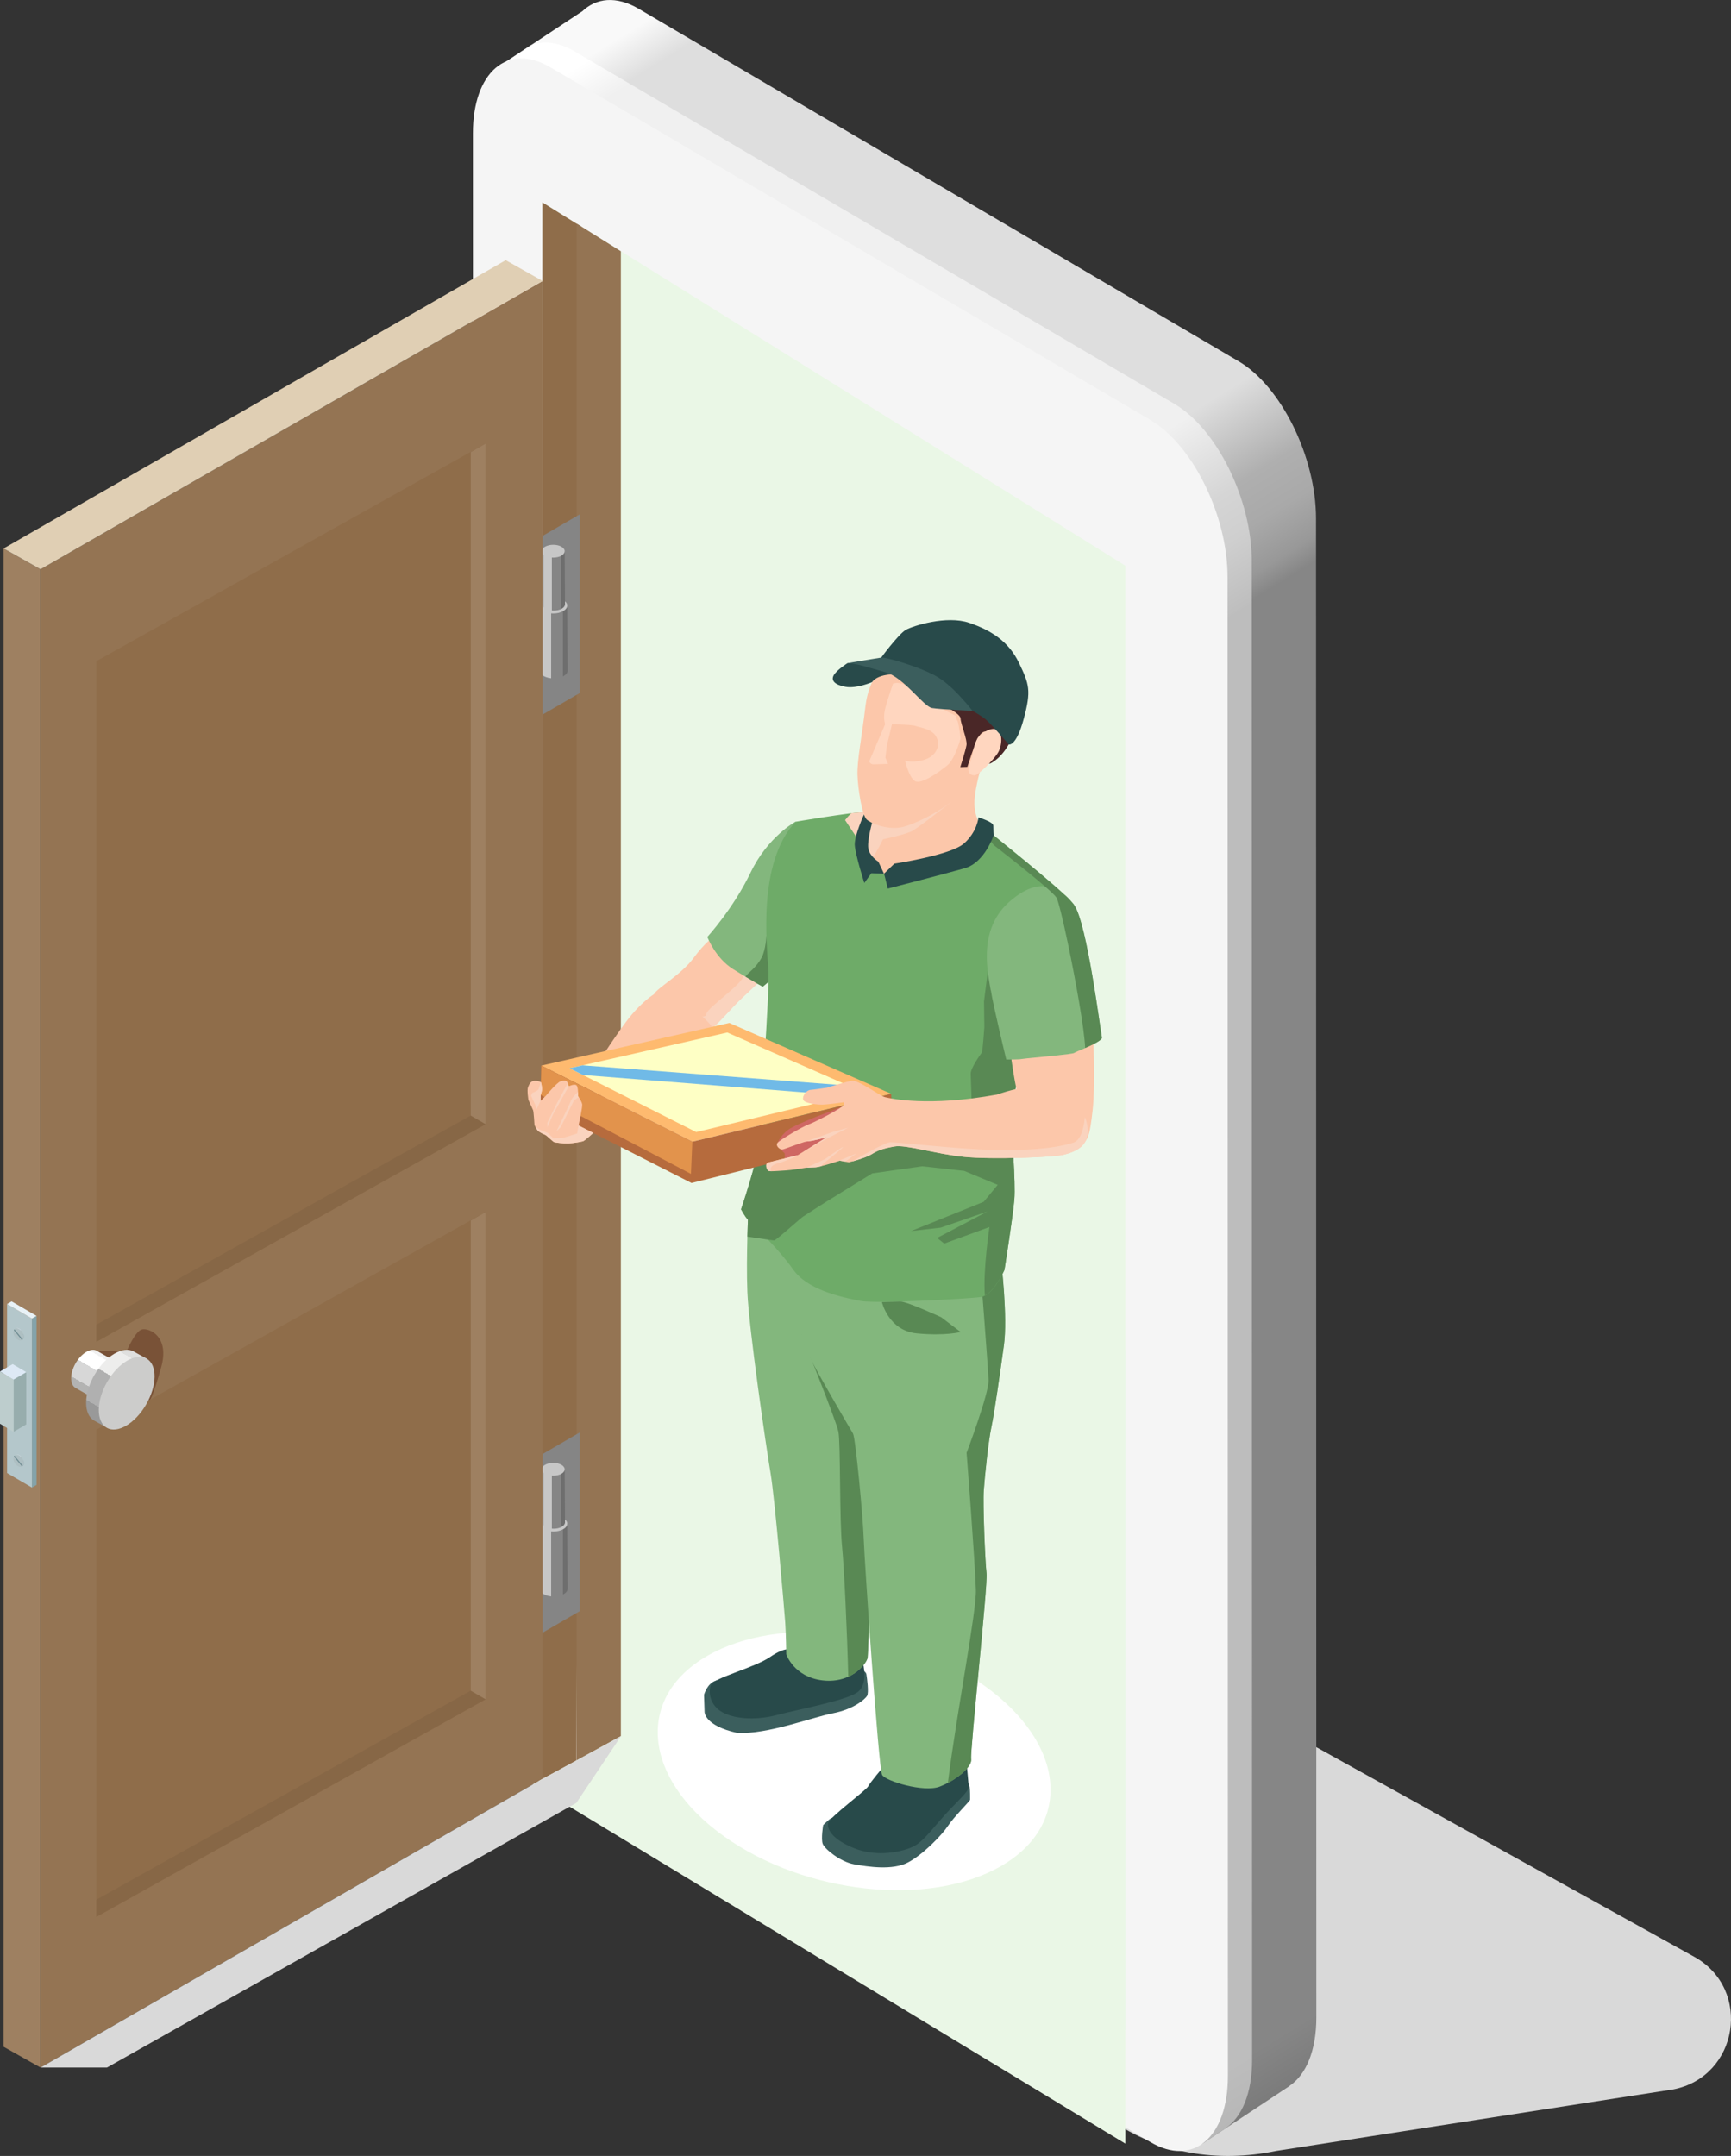<?xml version="1.0" encoding="UTF-8"?> <svg xmlns="http://www.w3.org/2000/svg" xmlns:xlink="http://www.w3.org/1999/xlink" viewBox="0 0 259.12 322.65"><rect x="0" y="0" width="259.12" height="322.65" fill="#333333" stroke="none"/><defs><style> .cls-1 { fill: #e0cfb4; } .cls-2 { fill: #6f8c92; } .cls-3 { fill: #284a4a; } .cls-4 { fill: #cccccb; } .cls-5 { fill: url(#_Áåçûìÿííûé_ãðàäèåíò_510); } .cls-6 { fill: #70bae7; } .cls-7 { fill: #4a2727; } .cls-8 { fill: #b4c7cb; } .cls-9 { fill: url(#_Áåçûìÿííûé_ãðàäèåíò_52-4); } .cls-10 { fill: #fff; } .cls-11 { fill: #97adad; } .cls-12 { fill: #795237; } .cls-13 { fill: url(#_Áåçûìÿííûé_ãðàäèåíò_53); } .cls-14 { fill: #ffd6bf; } .cls-15 { fill: #a0b5ba; } .cls-16 { fill: #e8f2f7; } .cls-17 { fill: #fcc7aa; } .cls-18 { fill: #947453; } .cls-19 { fill: url(#_Áåçûìÿííûé_ãðàäèåíò_505); } .cls-20 { fill: #e2934c; } .cls-21 { fill: #3b5e5d; } .cls-22 { isolation: isolate; } .cls-23 { fill: #6eab68; } .cls-24 { fill: url(#_Áåçûìÿííûé_ãðàäèåíò_52); } .cls-25 { fill: #83b77d; } .cls-26 { fill: #cf6763; } .cls-26, .cls-27, .cls-28 { mix-blend-mode: multiply; } .cls-29 { fill: #90a8ad; } .cls-30 { fill: #b66b3d; } .cls-31 { fill: #bdcdcd; } .cls-32 { fill: #b5c6c9; } .cls-33 { fill: url(#_Áåçûìÿííûé_ãðàäèåíò_52-2); } .cls-34 { fill: #ccd9e0; } .cls-35 { fill: #9e8061; } .cls-36 { fill: #858585; } .cls-37 { fill: #84a3aa; } .cls-38 { fill: #c7c7c7; } .cls-27 { fill: #fad3be; } .cls-39 { fill: #8f6d4a; } .cls-40 { fill: #dde9f5; } .cls-41 { fill: #f5f5f5; } .cls-42 { fill: #feffc5; } .cls-43 { fill: #aebfc2; } .cls-44 { fill: url(#_Áåçûìÿííûé_ãðàäèåíò_54); } .cls-45 { fill: #feba6f; } .cls-28 { fill: #d9d9d9; } .cls-46 { fill: #eaf7e6; } .cls-47 { fill: url(#_Áåçûìÿííûé_ãðàäèåíò_52-3); } .cls-48 { fill: #598954; } .cls-49 { fill: #876746; } </style><linearGradient id="_Áåçûìÿííûé_ãðàäèåíò_505" data-name="Áåçûìÿííûé ãðàäèåíò 505" x1="1134.01" y1="2304.94" x2="1459.89" y2="2304.94" gradientTransform="translate(-1205.45 2482.1) rotate(-120.53) scale(.98 1.02) skewX(1.08)" gradientUnits="userSpaceOnUse"><stop offset="0" stop-color="#737373"></stop><stop offset=".04" stop-color="#868686"></stop><stop offset=".62" stop-color="#868686"></stop><stop offset=".63" stop-color="#989898"></stop><stop offset=".65" stop-color="#a9a9a9"></stop><stop offset=".67" stop-color="#afafaf"></stop><stop offset=".71" stop-color="#dedede"></stop><stop offset=".98" stop-color="#dedede"></stop><stop offset="1" stop-color="#f9f9f9"></stop></linearGradient><linearGradient id="_Áåçûìÿííûé_ãðàäèåíò_510" data-name="Áåçûìÿííûé ãðàäèåíò 510" x1="1134.01" y1="2299.27" x2="1459.43" y2="2299.27" gradientTransform="translate(-1205.45 2482.1) rotate(-120.53) scale(.98 1.02) skewX(1.08)" gradientUnits="userSpaceOnUse"><stop offset="0" stop-color="#b3b3b3"></stop><stop offset=".04" stop-color="#bdbdbd"></stop><stop offset=".62" stop-color="#bdbdbd"></stop><stop offset=".62" stop-color="#bebebe"></stop><stop offset=".65" stop-color="#cfcfcf"></stop><stop offset=".67" stop-color="#d5d5d5"></stop><stop offset=".71" stop-color="#f0f0f0"></stop><stop offset=".98" stop-color="#f0f0f0"></stop><stop offset="1" stop-color="#fff"></stop></linearGradient><linearGradient id="_Áåçûìÿííûé_ãðàäèåíò_52" data-name="Áåçûìÿííûé ãðàäèåíò 52" x1="-4248.99" y1="17.51" x2="-4244.61" y2="17.51" gradientTransform="translate(-4164.02 215.93) rotate(-180) scale(1 -1)" gradientUnits="userSpaceOnUse"><stop offset=".16" stop-color="#6e6e6e"></stop><stop offset=".16" stop-color="#858585"></stop><stop offset=".56" stop-color="#858585"></stop><stop offset=".56" stop-color="#c7c7c7"></stop><stop offset=".87" stop-color="#c7c7c7"></stop><stop offset=".87" stop-color="#b8b8b8"></stop></linearGradient><linearGradient id="_Áåçûìÿííûé_ãðàäèåíò_52-2" data-name="Áåçûìÿííûé ãðàäèåíò 52" x1="-4248.6" y1="8.37" x2="-4245.03" y2="8.37" xlink:href="#_Áåçûìÿííûé_ãðàäèåíò_52"></linearGradient><linearGradient id="_Áåçûìÿííûé_ãðàäèåíò_52-3" data-name="Áåçûìÿííûé ãðàäèåíò 52" y1="-119.89" y2="-119.89" xlink:href="#_Áåçûìÿííûé_ãðàäèåíò_52"></linearGradient><linearGradient id="_Áåçûìÿííûé_ãðàäèåíò_52-4" data-name="Áåçûìÿííûé ãðàäèåíò 52" x1="-4248.6" y1="-129.03" x2="-4245.03" y2="-129.03" xlink:href="#_Áåçûìÿííûé_ãðàäèåíò_52"></linearGradient><linearGradient id="_Áåçûìÿííûé_ãðàäèåíò_54" data-name="Áåçûìÿííûé ãðàäèåíò 54" x1="1985.76" y1="-3365.15" x2="1992.41" y2="-3365.15" gradientTransform="translate(-3894.39 245.61) rotate(-60) scale(1 -1)" gradientUnits="userSpaceOnUse"><stop offset=".16" stop-color="#b3b3b2"></stop><stop offset=".16" stop-color="#d7d7d7"></stop><stop offset=".56" stop-color="#d7d7d7"></stop><stop offset=".56" stop-color="#fff"></stop><stop offset=".87" stop-color="#fff"></stop><stop offset=".87" stop-color="#f1f1f1"></stop></linearGradient><linearGradient id="_Áåçûìÿííûé_ãðàäèåíò_53" data-name="Áåçûìÿííûé ãðàäèåíò 53" x1="1982.93" y1="-3367.86" x2="1995.28" y2="-3367.86" gradientTransform="translate(-3894.39 245.61) rotate(-60) scale(1 -1)" gradientUnits="userSpaceOnUse"><stop offset=".16" stop-color="#999"></stop><stop offset=".16" stop-color="#b0b0b0"></stop><stop offset=".56" stop-color="#b0b0b0"></stop><stop offset=".56" stop-color="#ededec"></stop><stop offset=".87" stop-color="#ededec"></stop><stop offset=".87" stop-color="#dfdfde"></stop></linearGradient></defs><g class="cls-22"><g id="Layer_2"><g id="Layer_1-2" data-name="Layer_1"><g><g><g><path class="cls-28" d="M166.17,317.19c7.27,5.12,16.14,6.51,24.85,4.71l59.46-9.21c9.79-1.92,11.85-15.02,3.13-19.85l-78.21-43.37c-12.3-6.82-26.61-9.08-40.42-6.39l-62.87,9.55,94.05,64.56Z"></path><path class="cls-19" d="M87.11,1.74v-.02s-12.76,8.43-12.76,8.43l8,12.5,1.67,5.12.05,207.78c0,9.2,5.22,19.79,11.6,23.53l79.38,46.63,4.94,15.1,13.05-8.63v-.02c2.44-1.63,4.01-5.23,4.01-10.25l-.05-224.32c0-9.2-5.22-19.79-11.6-23.53L95.62,1.32c-3.36-1.97-6.38-1.65-8.51.42Z"></path><path class="cls-5" d="M187.43,308.28l-.05-224.32c0-9.2-5.22-19.79-11.6-23.53L86,7.68c-2.47-1.45-4.76-1.65-6.64-.84l-1.73,1.15s-.09.07-.13.11v-.02s-3.14,2.07-3.14,2.07l8,12.5,1.67,5.12.05,207.78c0,9.2,5.22,19.79,11.6,23.53l79.38,46.63,4.94,15.1,3.43-2.27v-.02c2.44-1.63,4.01-5.23,4-10.25Z"></path><path class="cls-41" d="M82.44,267.84l89.78,52.74c6.38,3.75,11.6-.71,11.59-9.91l-.05-224.32c0-9.2-5.22-19.79-11.6-23.53L82.38,10.07c-6.38-3.75-11.6.71-11.59,9.91l.05,224.32c0,9.2,5.22,19.79,11.6,23.53Z"></path></g><g><g><polygon class="cls-46" points="81.23 30.29 80.72 252.71 168.46 303.86 168.46 84.66 81.23 30.29"></polygon><polygon class="cls-46" points="92.95 259.84 168.46 303.86 168.46 202 92.95 259.84"></polygon><g><polygon class="cls-39" points="81.11 266.13 81.23 266.21 86.14 263.62 86.29 263.54 87.06 33.94 81.19 30.29 81.11 266.13"></polygon><polygon class="cls-18" points="92.94 259.84 86.31 263.54 86.31 33.46 92.94 37.6 92.94 259.84"></polygon><g><polygon class="cls-36" points="81.12 217.66 81.12 244.4 86.78 241.12 86.78 214.38 81.12 217.66"></polygon><g><path class="cls-24" d="M82.88,238.93c-1.15,0-2.09-.53-2.09-1.18l-.06-9.81c1.39.08,2.78.11,4.18.09l.06,9.72c0,.65-.93,1.18-2.09,1.18Z"></path><path class="cls-38" d="M84.91,228.03c0,.65-.94,1.18-2.1,1.18s-2.1-.53-2.1-1.18.94-1.18,2.1-1.18c1.16,0,2.1.53,2.1,1.18Z"></path></g><g><path class="cls-33" d="M82.88,228.78c-.94,0-1.7-.43-1.7-.96l-.05-7.99c1.13.07,2.27.09,3.4.07l.05,7.92c0,.53-.76.96-1.7.96Z"></path><path class="cls-38" d="M84.53,219.89c0,.53-.76.96-1.71.96s-1.71-.43-1.71-.96.76-.96,1.71-.96c.94,0,1.71.43,1.71.96Z"></path></g></g><g><polygon class="cls-36" points="81.12 80.26 81.12 107 86.78 103.72 86.78 76.98 81.12 80.26"></polygon><g><path class="cls-47" d="M82.88,101.53c-1.15,0-2.09-.53-2.09-1.18l-.06-9.81c1.39.08,2.78.11,4.18.09l.06,9.72c0,.65-.93,1.18-2.09,1.18Z"></path><path class="cls-38" d="M84.91,90.63c0,.65-.94,1.18-2.1,1.18-1.16,0-2.1-.53-2.1-1.18s.94-1.18,2.1-1.18,2.1.53,2.1,1.18Z"></path></g><g><path class="cls-9" d="M82.88,91.38c-.94,0-1.7-.43-1.7-.96l-.05-7.99c1.13.07,2.27.09,3.4.07l.05,7.92c0,.53-.76.96-1.7.96Z"></path><path class="cls-38" d="M84.53,82.49c0,.53-.76.96-1.71.96s-1.71-.43-1.71-.96.76-.96,1.71-.96,1.71.43,1.71.96Z"></path></g></g><g><g><polygon class="cls-35" points=".54 82.08 6.07 85.19 6.07 309.42 .54 306.31 .54 82.08"></polygon><polygon class="cls-18" points="6.07 85.19 81.23 42.05 81.23 266.21 6.07 309.42 6.07 85.19"></polygon><path class="cls-12" d="M14.49,202.15l4.47.07s1.29-3.11,2.35-3.28c1.07-.18,4.11,1.05,2.82,5.68-1.29,4.63-1.67,4.84-1.67,4.84l-6.33,3.29-1.98-7.01.33-3.6Z"></path><g><polygon class="cls-39" points="14.42 98.95 72.69 66.38 72.69 168.24 14.42 200.81 14.42 98.95"></polygon><polygon class="cls-49" points="70.46 67.66 70.46 166.95 14.42 198.24 14.42 200.81 72.69 168.24 72.69 66.38 70.46 67.66"></polygon></g><g><polygon class="cls-39" points="14.42 213.96 72.69 181.39 72.69 254.31 14.42 286.88 14.42 213.96"></polygon><polygon class="cls-49" points="70.46 182.67 70.46 253.02 14.42 284.3 14.42 286.88 72.69 254.31 72.69 181.39 70.46 182.67"></polygon></g><polygon class="cls-1" points="75.7 38.94 81.23 42.05 6.07 85.19 .54 82.08 75.7 38.94"></polygon></g><polygon class="cls-35" points="70.46 67.66 70.46 166.95 72.69 168.24 72.69 66.38 70.46 67.66"></polygon><polygon class="cls-35" points="70.46 182.67 70.46 253.02 72.69 254.31 72.69 181.39 70.46 182.67"></polygon></g><g><path class="cls-44" d="M11.32,204.02c.88-1.53,2.3-2.37,3.17-1.87l4.43,2.53c-1.17,1.78-2.28,3.61-3.32,5.48l-4.31-2.46c-.86-.5-.85-2.15.03-3.68Z"></path><g><path class="cls-13" d="M14.15,205.75c1.65-2.85,4.28-4.4,5.89-3.48l2.03,1.13c-2.18,3.31-4.24,6.71-6.18,10.19l-1.81-1c-1.61-.93-1.58-3.99.06-6.84Z"></path><path class="cls-4" d="M15.98,213.67c-1.61-.93-1.59-4,.06-6.86,1.65-2.86,4.3-4.42,5.91-3.49,1.61.93,1.59,4-.07,6.86-1.65,2.86-4.3,4.42-5.91,3.49Z"></path></g></g><g><polygon class="cls-37" points="4.78 197.33 4.78 222.62 5.47 222.22 5.47 196.93 4.78 197.33"></polygon><polygon class="cls-8" points="1.06 195.16 1.06 220.45 4.78 222.62 4.78 197.33 1.06 195.16"></polygon><polygon class="cls-16" points="1.74 194.76 5.47 196.93 4.78 197.33 1.06 195.16 1.74 194.76"></polygon><g><polygon class="cls-11" points="3.93 205.35 3.93 213.17 2.03 214.28 2.03 206.45 3.93 205.35"></polygon><polygon class="cls-31" points="2.03 206.45 2.03 214.28 0 213.07 0 205.25 2.03 206.45"></polygon><polygon class="cls-40" points="1.9 204.15 3.93 205.35 2.03 206.45 0 205.25 1.9 204.15"></polygon></g><g><path class="cls-32" d="M2.18,198.93c.09-.11.21-.17.36-.18h.03c.19,0,.4.11.57.28.16.15.29.34.36.56.01.03.02.06.03.09.05.19.06.36.02.51-.02.07-.05.14-.09.19-.07.09-.15.14-.26.16-.04,0-.09.01-.14.01-.39-.02-.83-.43-.97-.93-.08-.28-.05-.53.08-.7Z"></path><path class="cls-15" d="M3.3,199.72l.02.62.23-.13c.04-.15.04-.32-.02-.51,0-.03-.02-.06-.03-.09l-.21.12Z"></path><path class="cls-32" d="M2.96,199.15l.34.57.21-.12c-.08-.22-.21-.41-.36-.56l-.19.11Z"></path><path class="cls-34" d="M2.37,198.86l.59.29.19-.11c-.17-.16-.38-.27-.57-.28h-.03s-.18.1-.18.1Z"></path><path class="cls-29" d="M3.21,200.55c.1-.02.19-.08.26-.16.04-.05.07-.12.09-.19l-.23.13-.12.22Z"></path><path class="cls-43" d="M3.41,200.43c-.09.12-.23.18-.39.18-.39-.02-.83-.43-.97-.93-.08-.28-.05-.53.08-.7.09-.12.23-.18.39-.18.39.02.83.43.97.93.08.28.05.53-.08.7Z"></path><path class="cls-2" d="M3.27,200.54s.09-.06.13-.1l-1.23-1.5s-.03.02-.04.03c-.02.03-.04.07-.06.1l1.2,1.46Z"></path></g><g><path class="cls-32" d="M2.18,217.85c.09-.11.21-.17.36-.18h.03c.19,0,.4.11.57.28.16.15.29.34.36.56.01.03.02.06.03.09.05.19.06.36.02.51-.02.07-.05.14-.09.19-.07.09-.15.14-.26.16-.04,0-.09.01-.14.01-.39-.02-.83-.43-.97-.93-.08-.28-.05-.53.08-.7Z"></path><path class="cls-15" d="M3.3,218.63l.02.62.23-.13c.04-.15.04-.32-.02-.51,0-.03-.02-.06-.03-.09l-.21.12Z"></path><path class="cls-32" d="M2.96,218.06l.34.57.21-.12c-.08-.22-.21-.41-.36-.56l-.19.11Z"></path><path class="cls-34" d="M2.37,217.78l.59.29.19-.11c-.17-.16-.38-.27-.57-.28h-.03s-.18.1-.18.1Z"></path><path class="cls-29" d="M3.21,219.47c.1-.02.19-.08.26-.16.04-.05.07-.12.09-.19l-.23.13-.12.22Z"></path><path class="cls-43" d="M3.41,219.34c-.09.12-.23.18-.39.18-.39-.02-.83-.43-.97-.93-.08-.28-.05-.53.08-.7.09-.12.23-.18.39-.18.39.02.83.43.97.93.08.28.05.53-.08.7Z"></path><path class="cls-2" d="M3.27,219.45s.09-.06.13-.1l-1.23-1.5s-.03.02-.04.03c-.02.03-.04.07-.06.1l1.2,1.46Z"></path></g></g></g></g><polygon class="cls-46" points="168.46 303.86 168.46 320.81 79.75 267.04 95.62 258.36 168.46 303.86"></polygon><polygon class="cls-28" points="6.07 309.42 16.01 309.42 86.27 269.82 92.95 259.84 81.23 266.21 6.07 309.42"></polygon></g></g><g><path class="cls-10" d="M108.36,274.8c12.15,8.68,30.73,10.68,41.5,4.46,10.77-6.22,9.65-18.3-2.5-26.98-12.15-8.68-30.73-10.68-41.5-4.46-10.77,6.22-9.65,18.3,2.5,26.98Z"></path><g><path class="cls-21" d="M128.68,249.81s.93.2,1.02.78c.09.58.38,2.72.1,3.2-.28.48-1.98,2-5.12,2.61-3.15.61-9.84,3.2-14.33,2.94-4.99-1.11-4.88-3.16-4.88-3.16l-.08-2.55s.49-1.8,1.83-2.13c2.13-.53,21.47-1.7,21.47-1.7Z"></path><path class="cls-21" d="M144.54,266.21s.54.76.61,1.23c.07.47.08,1.71.06,1.91-.02.2-2.46,2.6-3.32,3.92-.86,1.31-3.69,4.27-6,5.47-2.31,1.2-5.99.63-8.05.26-2.06-.37-4.42-2.31-4.69-3.07-.27-.76.07-2.79.07-2.79,0,0,1.08-1.11,1.32-1.07.23.04,19.99-5.85,19.99-5.85Z"></path><path class="cls-17" d="M104.37,153.67c.91.4,1.64.58,1.96.36.1-.06.2-.14.3-.22h0c1.22-.94,2.66-2.78,4.42-4.45,1.72-1.63,3.62-3.33,4.28-4.14.07-.09.13-.17.17-.23.42-.67-2.25-6.55-8.54-4.89,0,0-1.36.84-3.17,3.31-1.82,2.46-5.47,4.48-5.88,5.37-.31.66,3.8,3.73,6.45,4.9Z"></path><path class="cls-27" d="M93.87,162.85s.96.15,2.33.27c4.58-3.93,10.4-9,10.44-9.3h0c1.22-.94,2.66-2.78,4.42-4.45,1.72-1.63,3.62-3.33,4.28-4.14-2.61-1.72-6.52-4.03-6.71-4.14.11.17,2.56,3.77,2.66,4.88.1,1.14-5.46,4.86-5.54,5.75-.03.31-.27.41-.57.41-.56,0-1.34-.35-1.34-.35,0,0,1.35,1.21,1.2,1.43-.03.04-.27.2-.66.45-2.08,1.34-8.36,5.13-8.44,5.31-.1.23-2.06,3.87-2.06,3.87Z"></path><path class="cls-25" d="M105.88,140.21s1.2,3.17,3.87,4.83c.68.42,1.29.8,1.84,1.12,1.61.97,2.58,1.5,2.58,1.5,0,0,2.15-1.74,3.87-3.49,1.02-1.03,1.89-2.07,2.09-2.75.52-1.84,1.34-16.88,1.34-16.88l-2.4-1.56s-4.13,2.21-6.72,7.62c-2.6,5.4-6.46,9.61-6.46,9.61Z"></path><path class="cls-48" d="M111.6,146.16c1.61.97,2.58,1.5,2.58,1.5,0,0,2.15-1.74,3.87-3.49-1.23-1.62-2.68-3.46-3.33-4.1,0,0-.07,1.98-.68,3.18-.78,1.54-2.17,2.42-2.44,2.9Z"></path><path class="cls-3" d="M118.39,246.87s-.85-.45-3.13,1.12c-2.28,1.57-8.39,3.12-8.83,4.13-.44,1.01-.23,3.12,1.81,4.18,2.04,1.06,5.25,1.1,8.06.36,2.82-.75,9.84-2.07,11.84-3.26,2-1.19,1.03-4.3,1.01-4.88-.02-.58-10.77-1.65-10.77-1.65Z"></path><path class="cls-3" d="M132.32,264.31s-2.1,2.47-2.36,3.03c-.26.55-5.86,4.67-6,5.5-.14.82.4,2.34,3.89,3.75s7.34.53,8.95-.29c1.61-.82,3.25-3.28,5.45-5.56,2.19-2.28,2.81-2.77,2.75-3.53-.05-.76-.37-3.95-.37-3.95,0,0-7.82-3.41-12.32,1.06Z"></path><path class="cls-25" d="M111.88,193.38c.21,5.35,2.84,23.41,3.47,27.1.63,3.7,2.05,20.41,2.19,22.3.13,1.89.16,4.8.16,4.8,0,0,1.13,3.39,5.44,3.9,1.54.18,2.82-.09,3.84-.55,1.84-.84,2.82-2.31,2.9-2.87.12-.88.62-19.04.56-20.86-.05-1.49-1.68-19.87-2.26-26.41-.13-1.43-.21-2.29-.21-2.29,0,0,.14-1.78,0-3.99-.2-2.94-.91-6.66-3.16-8.01-1.61-.96-3.96-2.08-6.22-3.06-3.29-1.43-6.36-2.56-6.57-2.42,0,0-.03.56-.06,1.49-.03.68-.05,1.55-.08,2.55-.06,2.44-.11,5.59,0,8.32Z"></path><path class="cls-48" d="M126.06,231.58c.29,2.8.76,12.81.92,19.36,1.84-.84,2.82-2.31,2.9-2.87.12-.88.62-19.04.56-20.86-.05-1.49-1.68-19.87-2.26-26.41l-8.26-1.23s5.23,12.95,5.58,14.68c.35,1.74.14,13.26.56,17.32Z"></path><path class="cls-25" d="M119.91,199.57c.02.51.58,2.09,1.75,4.39,1.17,2.29,5.64,9.94,6.03,10.58.38.64,1.5,12.56,1.6,15.69.1,3.13,2.22,34.47,2.76,35.4.54.93,6.21,2.64,8.58,1.76.42-.16.85-.35,1.26-.57,1.93-1.01,3.64-2.58,3.48-3.59-.18-1.23,2.51-25.95,2.3-27.76-.21-1.82-.56-10.33-.41-12.45.15-2.12.7-7.46,1.15-9.51.44-2.06,1.27-7.91,1.86-12.16.59-4.24-.41-12.67-.41-12.67,0,0-1.24-.28-3.2-.67-7.15-1.42-23.97-4.28-26.12-.26-2.75,5.12-.65,11.31-.64,11.83Z"></path><path class="cls-48" d="M141.9,266.82c1.93-1.01,3.64-2.58,3.48-3.59-.18-1.23,2.51-25.95,2.3-27.76-.21-1.82-.56-10.33-.41-12.45.15-2.12.7-7.46,1.15-9.51.44-2.06,1.27-7.91,1.86-12.16.59-4.24-.41-12.67-.41-12.67,0,0-1.24-.28-3.2-.67-.02.26-.02.52,0,.78,0,0,1.24,15.7,1.31,17.74.07,2.04-3.29,10.89-3.29,10.89,0,0,1.25,15.99,1.39,20.5.11,3.28-2.86,18.27-4.19,28.9Z"></path><path class="cls-23" d="M110.93,180.99s.62,1.15.99,1.5c0,0,.02.02.04.03.29.27,1.56,1.47,3.01,3,1.28,1.35,2.71,2.97,3.76,4.47,2.04,2.91,6.76,4.01,9.24,4.53.32.06.59.12.83.17,2.06.44,16.17-.31,18.05-.59.2-.03.39-.1.58-.2,1.63-.83,2.93-3.85,2.93-3.85,0,0,1.27-7.98,1.48-10.54.21-2.56-.39-9.68-.49-12.88-.1-3.2,1.84-6.04,2.43-8.09.01-.04.03-.1.05-.15.14-.42.42-1.21.8-2.25,1.32-3.59,3.81-10.21,5.24-15.02.85-2.87,1.32-5.09.94-5.67-.05-.08-.12-.18-.22-.28-.05-.06-.09-.11-.13-.16-.29-.33-.72-.75-1.25-1.24-3.66-3.38-12.04-9.98-12.96-10.8-.13-.11-.37-.23-.68-.35h0c-2.47-.9-10.07-1.77-14.51-1.34-5.01.49-11.97,1.7-11.97,1.7-5.79,6.2-4.25,18.68-4.06,22.32.19,3.64-1.3,22.78-1.36,25.33,0,.06,0,.12-.01.19-.18,2.73-2.71,10.17-2.71,10.17Z"></path><path class="cls-48" d="M111.96,182.52c-.03.68-.05,1.55-.08,2.55,1.13.17,2.31.34,3.09.45.51.07.86.12.92.11.17,0,1.54-1.18,2.7-2.19.75-.65,1.42-1.23,1.64-1.38.56-.38,3.48-2.23,3.48-2.23l6.86-4.23,7.47-1.06,6.29.69,5.02,2.09-2.1,2.54-10.86,4.37,4.43-.51,6.99-2.41-7.52,3.95,1.05.85,6.77-2.48s-.99,6.65-.68,10.26c1.63-.83,2.93-3.85,2.93-3.85,0,0,1.27-7.98,1.48-10.54.21-2.56-.39-9.68-.49-12.88-.1-3.2,1.84-6.04,2.43-8.09.1-.35.41-1.21.84-2.4l-6.74-10.85-.58,4.57.05,3.86s-.24,3.63-.39,3.83c-.14.19-1.67,2.28-1.65,3.16.03.87.16,4.8.16,4.8,0,0-8.73,2.98-10.32,3.03-1.45.05-18.6,1.94-21.51,2.27-.18,2.73-2.71,10.17-2.71,10.17,0,0,.62,1.15.99,1.5,0,0,.02.02.04.03Z"></path><path class="cls-17" d="M163.6,153.99s.41,8.15-.04,12.17c-.45,4.02-.72,4.69-2.09,5.31-1.36.63-8.44-6.21-9.07-7.72-.63-1.51-1.45-8.77-1.45-8.77l12.65-.99Z"></path><path class="cls-17" d="M89.07,159.81l1.73,7.92s2.43-2.07,5.39-4.61c4.58-3.93,10.4-9,10.44-9.3h0c0-.21-.63-.89-1.46-1.68-.94-.9-2.14-1.95-3-2.65-1.63-1.31-4.25-.71-4.25-.71,0,0-1.97,1.14-4.22,4.16-2.25,3.02-4.64,6.88-4.64,6.88Z"></path><polygon class="cls-45" points="109.18 153.09 133.41 163.7 103.64 170.86 81.03 159.47 109.18 153.09"></polygon><polygon class="cls-42" points="108.87 154.52 129.18 163.42 104.22 169.42 85.26 159.87 108.87 154.52"></polygon><polygon class="cls-6" points="87.27 160.88 126.8 163.99 129.18 163.42 127.01 162.47 87.22 159.43 85.26 159.87 87.27 160.88"></polygon><polygon class="cls-30" points="103.51 177.04 80.9 165.54 81.03 159.47 103.64 170.86 133.41 163.7 133.6 169.56 103.51 177.04"></polygon><polygon class="cls-20" points="103.64 170.86 103.43 175.68 80.93 163.87 81.03 159.47 103.64 170.86"></polygon><path class="cls-26" d="M116.43,171.6l1.04,1.02.03.94,10.7-2.66-1.29-3.79-.87-1.45s-6.8,2.47-8.03,3.4c-1.23.93-1.91,2.21-1.58,2.54Z"></path><path class="cls-17" d="M79.09,164.59s.62,1.34.71,1.56c.09.22.21,2.24.21,2.24,0,0,.06.11.14.25.11.18.24.41.32.53.15.21.89.57,1.15.67.25.1,1.13,1.03,1.37,1.1.25.06,1.26.21,2.11.18.85-.03,1.99-.26,2.2-.33.22-.07,1.51-1.23,1.51-1.23l-2.2-1.12h0c.03-.16.61-2.77.54-3.19-.05-.31-.35-.81-.51-1.05-.06-.09-.11-.15-.11-.15,0,0,.01-.28,0-.61-.02-.4-.07-.88-.24-1.02-.3-.25-1.07.11-1.14.14h0s0,0-.15-.45c-.15-.46-.53-.45-1.08-.29-.54.15-2.17,2.12-2.17,2.12l-.83.82.02-.87s.22-.61.21-.93c-.01-.33-.16-1-.16-1,0,0-.34-.23-.97-.21-.62.02-.8.54-.98.96-.18.42.06,1.91.06,1.91Z"></path><path class="cls-17" d="M115.11,175.24c.08.02.2.04.37.04.51,0,1.38-.07,2.18-.12.86-.05,2.41-.31,2.98-.4h0c.13-.02.2-.03.2-.03,0,0,.22,0,1.13-.04.23,0,.58-.08.97-.17.8-.19,1.78-.5,2.33-.68h.01c.25-.09.4-.14.4-.14l.85.15.52.09h.02s2.45-.62,3.38-1.2c.93-.58,1.69-.86,3.42-1.17,1.74-.31,6.12,1.11,10.39,1.55,4.28.45,13.52.04,14.89-.3,1.37-.34,2.85-.89,3.42-2.24.37-.88.3-2.23-.19-3.43-.26-.63-.63-1.23-1.11-1.69-1.39-1.34-5.24-3.03-7.41-2.78-2.18.25-4.62,1.13-4.62,1.13-10.29,1.87-15.85.59-16.71.4-.86-.19-4.03-2.65-5.07-2.46-1.04.2-3.68,1.03-3.68,1.03,0,0-1.88.28-2.47.33-.58.05-1.24.88-1.08,1.46.16.58,2.21.77,2.98.74.76-.02,3.05-.34,3.05-.34,0,0,.18.02.02.42-.16.41-4.37,2.59-5.2,2.87-.83.28-4.44,2.37-4.72,2.81-.28.45.4,1.01.76.96.3-.04,2.24-.82,3.31-1.13h0s.02,0,.02,0c.25-.07.44-.12.56-.12.62-.02,2.71-.58,2.71-.58l-3.74,2.33c-.05.03-.1.06-.15.09l-.35.22s-.03.02-.05.03c0,0-3.8.93-4.41,1.09-.62.17-.25,1.18.04,1.28Z"></path><path class="cls-48" d="M132.02,194.87s.98,4.28,5.24,4.68c4.27.41,6.54-.21,6.54-.21l-2.91-2.21s-5.16-2.37-6.12-2.35c-.96.02-2.75.09-2.75.09Z"></path><path class="cls-27" d="M86.63,164.2c-.06-.09-.11-.15-.11-.15,0,0,.01-.28,0-.61-.05.04-.84.76-.99,1.16-.15.42-2.25,4.74-2.25,4.74l.67-.68,1.99-4,.68-.46Z"></path><path class="cls-27" d="M82.82,166.71l2.32-4.15-.15-.46-1.62,3-1.44,2.91.02.68.87-2Z"></path><path class="cls-27" d="M80.16,168.65s-.01,0-.02-.02c.11.18.24.41.32.53.15.21.89.57,1.15.67.25.1,1.13,1.03,1.37,1.1.25.06,1.26.21,2.11.18.85-.03,1.99-.26,2.2-.33.22-.07,1.51-1.23,1.51-1.23l-2.2-1.12-.21,1.21-2.09.64-1.47.05-.85-.79s-1.25-.42-1.82-.9Z"></path><path class="cls-27" d="M79.51,164.03c.06.13.62,1.32.62,1.32l.18.68.6-1.28.02-.87s.22-.61.21-.93c-.01-.33-.16-1-.16-1,0,0-.28.75-.35,1.02-.07.28-.94.58-.94.58,0,0-.23.37-.18.5Z"></path><path class="cls-27" d="M127.56,173.82l-.49.13h.02s2.45-.62,3.38-1.2c.93-.58,1.69-.86,3.42-1.17,1.74-.31,6.12,1.11,10.39,1.55,4.28.45,13.52.04,14.89-.3,1.37-.34,2.85-.89,3.42-2.24.37-.88.3-2.23-.19-3.43-.18,1.92-.68,3.52-1.76,3.86-3.03.92-7.28,1.2-12.28,1.07-5-.13-14.17-1.18-15.09-1.15-.91.03-5.73,2.88-5.73,2.88Z"></path><path class="cls-27" d="M128.25,172.59l-2.95,1.24c.25-.08.4-.14.4-.14l.85.15,1.7-1.26Z"></path><path class="cls-27" d="M123.47,173.48l-2.83,1.29c.13-.02.2-.03.2-.03,0,0,.22,0,1.13-.04.23,0,.58-.08.97-.17l.25-.34s3.3-2.62,3.01-2.54c-.29.08-2.74,1.84-2.74,1.84Z"></path><path class="cls-27" d="M123.76,170.21l-3.74,2.33c1.19-.7,3.82-2.17,3.82-2.17l3.12-1.6-2.28.62-4.19,1.51c.25-.07.44-.12.56-.12.62-.02,2.71-.58,2.71-.58Z"></path><path class="cls-27" d="M115.11,175.24c.08.02.2.04.37.04-.07-.05-.11-.11-.12-.19-.14-.83,1.39-1.07,1.39-1.07,0,0,2.35-.86,2.73-1.15,0,0-3.8.93-4.41,1.09-.62.17-.25,1.18.04,1.28Z"></path><path class="cls-25" d="M148.33,148.22c.28,2.03,2.3,10.34,2.3,10.34,0,0,1.97.01,2.25-.07.06-.01.4-.05.92-.11,2.04-.2,6.76-.62,6.99-.8.12-.09.83-.38,1.64-.73,1.2-.53,2.61-1.2,2.51-1.59-.17-.65-2.24-17.27-4.17-19.81-.07-.09-.15-.19-.22-.28-.05-.06-.09-.11-.13-.16-.37-.45-.79-.87-1.25-1.24-.8-.64-1.74-1.09-2.82-1.15-1.51-.09-3.3.56-5.41,2.48-4.77,4.34-2.92,11.1-2.63,13.13Z"></path><path class="cls-48" d="M145.55,122.62l3.23,3.87s4.85,3.75,7.59,6.12c.93.8,1.61,1.45,1.78,1.73.26.44.95,3.24,1.69,6.77,1.17,5.55,2.49,12.9,2.6,15.73,1.2-.53,2.61-1.2,2.51-1.59-.17-.65-2.24-17.27-4.17-19.81-.05-.08-.12-.18-.22-.28-.05-.06-.09-.11-.13-.16-.37-.45-.79-.87-1.25-1.24-3.66-3.38-12.04-9.98-12.96-10.8-.13-.11-.37-.23-.68-.35Z"></path><path class="cls-17" d="M130.81,122.6s-1.73,2.13-1.62,4.04c.12,1.91.48,5.5,8.25,3.83,7.78-1.67,9.56-5.55,9.68-6.11.11-.56-1.16-1.38-1.25-4-.09-2.62,1.8-8.42,2.35-9.91.55-1.49-8.47-6.56-11.89-6.06-3.43.49-5.53,18.21-5.53,18.21Z"></path><path class="cls-27" d="M142.3,120.08s-4.78,3.78-5.8,4.3c-1.02.53-4.33,1.23-4.33,1.23,0,0-.89,1.87-1.57,2.78-.68.91-2.43-3.15-2.43-3.15l-1.67-2.51s.8-1.02,1.02-1.05c.22-.03,5.54-.52,5.54-.52,0,0,8.74-2.98,9.24-1.09Z"></path><path class="cls-3" d="M132.33,130.76l-.85-1.81s-1.29-.78-1.5-1.97c-.2-1.2.64-4.12.64-4.12l-1.29-.97s-1.43,3.14-1.38,4.53c.05,1.39,1.43,5.72,1.43,5.72l1.06-1.46,1.9.08Z"></path><path class="cls-17" d="M132.26,99.87s-2.19,1.44-2.71,5.83c-.51,4.39-1.27,8.13-1.19,10.31.07,2.18.72,6.02,1.36,6.62.64.6,2.96,1.54,5.08,1.2,2.11-.34,8.02-3.38,8.94-5.32.92-1.94,3.73-4.82,4.56-6.87.83-2.05,2.4-5.93.95-8.67-1.46-2.74-16.99-3.11-16.99-3.11Z"></path><path class="cls-7" d="M140.38,105.14s3.38,1.52,3.41,2.39,1.03,3.15.89,3.98c-.14.83-.93,3.29-.93,3.29l1.06-.03s1.17-3.67,1.54-4.26c.36-.59.8-1.27,1.52-.96.72.31-.53,4.75-.53,4.75l.88-.03s1.66-.66,3-3.27c1.34-2.61-1.72-8.41-1.72-8.41l-9.13,2.55Z"></path><path class="cls-14" d="M146.51,110.25s1.28-1.33,2.45-1.14c1.17.18,1.1,2.29.51,3.4-.59,1.11-3.05,3.53-3.58,3.53-.54,0-.9-.33-.92-.74-.01-.41.61-2.29.61-2.29,0,0,.32-2.1.92-2.76Z"></path><path class="cls-14" d="M133.68,102.32s-1.03,2.91-1.25,4.08c-.22,1.17.07,2,.07,2,0,0,3.82-.02,4.56.25.74.27,2.64.42,3.19,1.83.56,1.4-.35,2.82-2.04,3.27-1.7.46-2.73.09-2.73.09,0,0,.55,2.46,1.48,3.05.93.59,3.74-1.43,4.88-2.38,1.13-.95,1.95-4,1.95-4,0,0-.3-2.54-.49-2.68-.19-.14-.2-.69-.2-.69,0,0-3.37-1.68-4.41-2.33-1.04-.66-3.24-3.14-5-2.5Z"></path><path class="cls-14" d="M133.74,107.49l-.98,4.09-.22,1.81.4.93s-1.6.05-2.15.07c-.55.02-.67-.45-.67-.45l2.37-5.54,1.25-.92Z"></path><path class="cls-3" d="M143.5,105.24s3.14,1.62,4.1,2.46c.96.84,3.4,3.72,3.4,3.72,0,0,1.1.4,2.25-3.85,1.15-4.25.81-5.19-.72-8.37-1.52-3.17-4.13-4.87-7.48-6-3.35-1.13-8.4.46-9.47,1.07-1.07.62-3.97,4.46-4.04,4.72-.06.26,9.42,5.67,11.96,6.24Z"></path><path class="cls-3" d="M131.71,99.17l-4.83.06s-1.68,1.07-2.09,1.85.16,1.42,1.8,1.71c1.65.29,3.95-.7,3.95-.7,0,0,.56-1.02,2.84-1.16s-.06-1.77-.06-1.77h-1.63Z"></path><path class="cls-21" d="M126.88,99.23s4.39-.72,5.04-.82c.65-.1,6.02,1.44,8.51,2.96,2.49,1.52,5.14,5.01,5.14,5.01,0,0-4.77-.21-6.05-.42-1.28-.21-4.19-4.56-6.95-5.35-2.76-.78-4.64-1.38-5.69-1.38Z"></path><path class="cls-3" d="M133.88,129.25s8.42-1.26,10.42-3.02c2-1.76,2.17-3.9,2.17-3.9,0,0,2.22.66,2.22,1.22,0,.56.05,1.45.05,1.45,0,0-1.31,4.07-4.31,4.93-3,.86-11.53,3.05-11.53,3.05l-.56-2.24,1.55-1.5Z"></path></g></g></g></g></g></g></svg> 